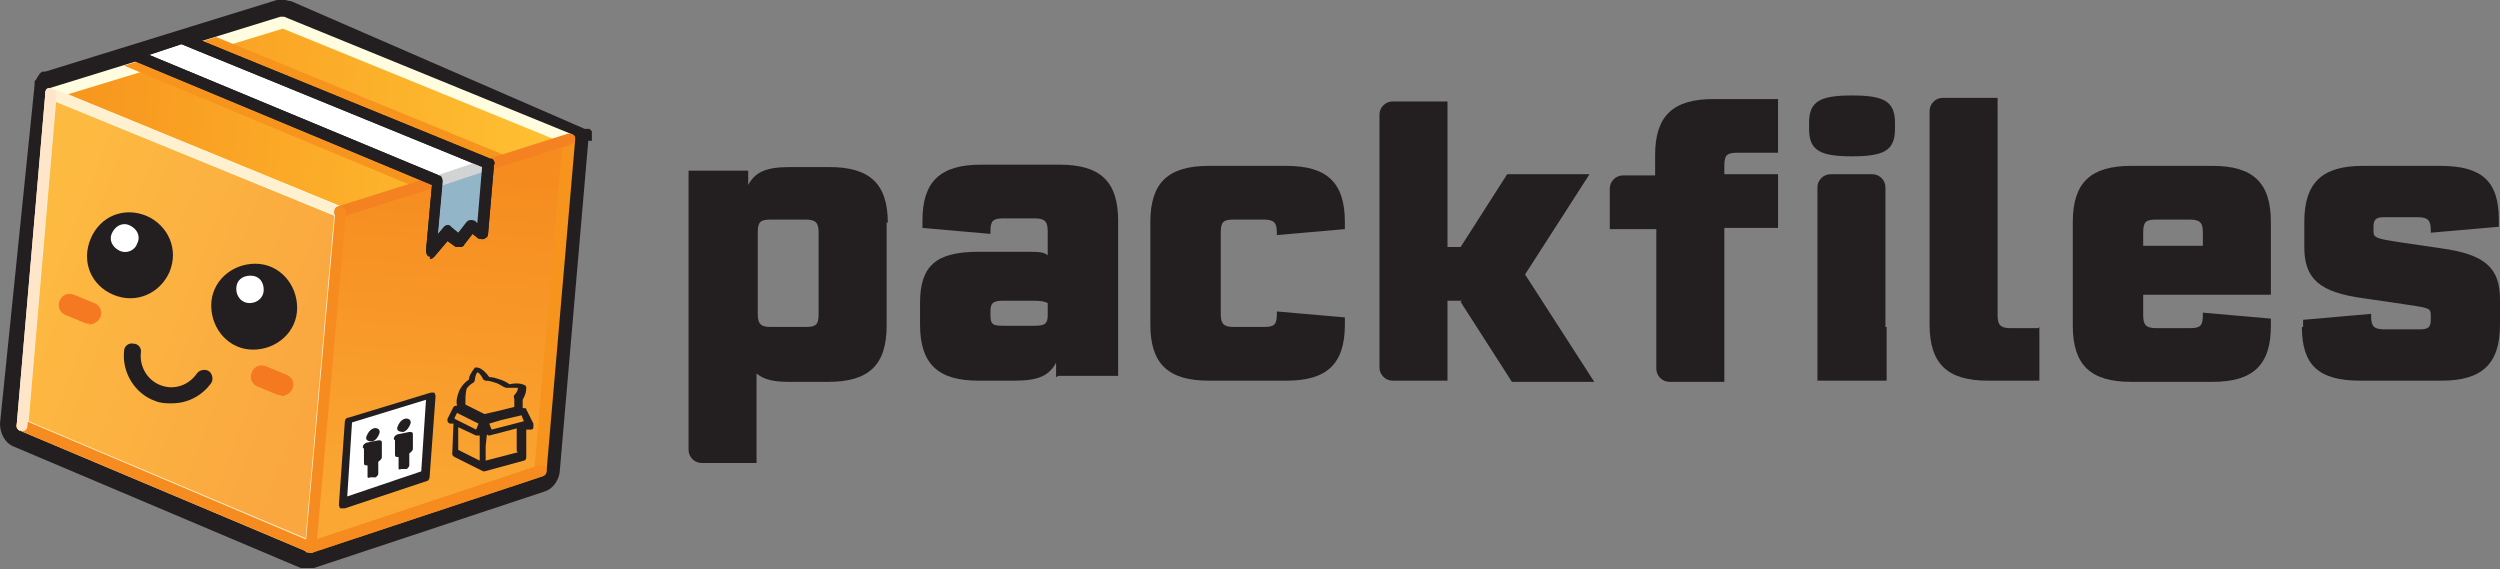 <?xml version="1.0" encoding="UTF-8"?>
<svg id="Laag_1" xmlns="http://www.w3.org/2000/svg" version="1.1" xmlns:xlink="http://www.w3.org/1999/xlink" viewBox="0 0 209.5 47.7">
  <rect x="0" y="0" width="209.5" height="47.7" fill="#808080" stroke="none"/>
  <!-- Generator: Adobe Illustrator 29.3.0, SVG Export Plug-In . SVG Version: 2.1.0 Build 146)  -->
  <defs>
    <style>
      .st0 {
        fill: #f58220;
      }

      .st1 {
        fill: #f7941d;
      }

      .st2 {
        fill: #fff;
      }

      .st3 {
        fill: #f47920;
      }

      .st4 {
        fill: none;
      }

      .st5 {
        fill: #92b6c7;
      }

      .st6 {
        fill: #f68c1f;
      }

      .st7 {
        fill: #231f20;
      }

      .st8 {
        fill: url(#Naamloos_verloop_44);
      }

      .st9 {
        fill: #fff0d0;
      }

      .st10 {
        fill: #ffe6cb;
      }

      .st11 {
        fill: #fffcdf;
      }

      .st12 {
        fill: url(#Naamloos_verloop_42);
      }

      .st13 {
        fill: #d1d3d4;
      }

      .st14 {
        fill: url(#Naamloos_verloop_49);
      }
    </style>
    <linearGradient id="Naamloos_verloop_49" data-name="Naamloos verloop 49" x1="8.4" y1="34.6" x2="-16.4" y2="27.6" gradientTransform="translate(21.6 -3.9) rotate(5)" gradientUnits="userSpaceOnUse">
      <stop offset="0" stop-color="#faa740"/>
      <stop offset="1" stop-color="#fdba41"/>
    </linearGradient>
    <linearGradient id="Naamloos_verloop_42" data-name="Naamloos verloop 42" x1="-16.2" y1="13.3" x2="27.4" y2="13.3" gradientTransform="translate(21.6 -3.9) rotate(5)" gradientUnits="userSpaceOnUse">
      <stop offset="0" stop-color="#f7941d"/>
      <stop offset="1" stop-color="#ffc233"/>
    </linearGradient>
    <linearGradient id="Naamloos_verloop_44" data-name="Naamloos verloop 44" x1="18.1" y1="17" x2="18.1" y2="45" gradientTransform="translate(21.6 -3.9) rotate(5)" gradientUnits="userSpaceOnUse">
      <stop offset="0" stop-color="#f68c1f"/>
      <stop offset="1" stop-color="#faa734"/>
    </linearGradient>
  </defs>
  <g>
    <g>
      <path class="st7" d="M49.6,11.8s0,0,0,0c0,0,0,0,0,0,0,0,0-.1,0-.2,0,0,0,0,0,0,0,0,0-.1,0-.2,0,0,0,0,0,0,0,0,0-.2,0-.2,0,0,0,0,0,0,0,0,0-.1,0-.2,0,0,0,0,0,0,0,0,0,0-.1-.1,0,0,0,0,0,0,0,0,0,0-.1-.1,0,0,0,0,0,0,0,0,0,0,0,0,0,0,0,0-.1,0,0,0,0,0-.1,0,0,0-.1,0-.2,0,0,0,0,0,0,0L24.4.1c-.2,0-.4-.1-.5-.1s-.5,0-.7,0L3.8,6s0,0,0,0c0,0,0,0-.1,0,0,0,0,0-.1,0,0,0,0,0,0,0,0,0,0,0,0,0-.1,0-.2.1-.3.2,0,0,0,0,0,0,0,0-.1.2-.2.3,0,0,0,0,0,0,0,.1-.1.2-.2.3,0,0,0,0,0,0,0,.1,0,.2,0,.3,0,0,0,0,0,0L0,35.5c0,.8.4,1.6,1.1,1.9l24.1,10.2s0,0,0,0c0,0,.1,0,.2,0,0,0,0,0,0,0,0,0,.2,0,.3,0s0,0,0,0,0,0,0,0c.1,0,.2,0,.3,0,0,0,0,0,0,0,0,0,.2,0,.3,0,0,0,0,0,0,0l19.3-6.4c.7-.2,1.2-.9,1.3-1.6l2.4-27.8s0,0,0,0Z"/>
      <g>
        <polygon class="st14" points="26 45.8 1.9 35.6 4.3 7.8 28.5 17.8 26 45.8"/>
        <polygon class="st12" points="47.7 11.6 28.5 17.8 4.3 7.8 23.7 1.9 47.7 11.6"/>
        <g>
          <polygon class="st8" points="26 45.8 45.3 39.4 47.7 11.6 28.4 17.8 26 45.8"/>
          <path class="st2" d="M26,46.1s0,0-.1,0c0,0-.1-.1,0-.2l2.5-28.1c0-.1,0-.2.2-.2l19.3-6.1c0,0,.2,0,.2,0,0,0,.1.1,0,.2l-2.4,27.8c0,0,0,.2-.2.2l-19.3,6.4s0,0-.1,0ZM28.7,17.9l-2.4,27.5,18.8-6.2,2.4-27.3-18.8,5.9Z"/>
        </g>
      </g>
      <g>
        <path class="st1" d="M26,46.3c0,0-.2,0-.3,0-.1,0-.2-.3-.2-.4l2.5-28.1c0-.2.1-.4.3-.4l19.3-6.1c.2,0,.3,0,.4,0,.1,0,.2.3.2.4l-2.4,27.8c0,.2-.1.3-.3.4l-19.3,6.4c0,0-.1,0-.2,0ZM28.9,18.1l-2.4,27.1,18.3-6.1,2.3-26.8-18.3,5.8Z"/>
        <path class="st11" d="M28.4,18.2s0,0-.1,0L4.1,8.3c-.2,0-.3-.3-.3-.5,0-.2.1-.4.3-.4L23.5,1.4c.1,0,.2,0,.3,0l24,9.8c.2,0,.4.4.3.6,0,.2-.4.4-.6.3L23.7,2.4,5.7,7.9l22.9,9.4c.2,0,.4.4.3.6,0,.2-.3.3-.5.3Z"/>
        <path class="st9" d="M26,46.3s0,0-.1,0L1.7,36.1c-.2,0-.3-.3-.3-.5L3.8,7.8c0-.1,0-.3.2-.4.1,0,.3,0,.4,0l24.1,9.9c.2,0,.3.3.3.5l-2.5,28.1c0,.1,0,.3-.2.4,0,0-.2,0-.3,0ZM2.4,35.3l23.2,9.8,2.4-27.1L4.7,8.5l-2.3,26.8Z"/>
      </g>
      <polygon class="st1" points="10.4 5.5 35.1 15.8 43 13.3 18.1 3.1 10.4 5.5"/>
      <path class="st0" d="M28.4,18.2c-.2,0-.3-.1-.4-.3,0-.2,0-.5.3-.6l19.3-6.1c.2,0,.5,0,.6.3,0,.2,0,.5-.3.6l-19.3,6.1c0,0-.1,0-.2,0Z"/>
      <g>
        <path class="st2" d="M41,13.8s0,0,0,0h0S15.3,3.2,15.3,3.2l-4.1,1.3,25.5,10.6-.5,5.9,1.4-1.7,1,.8.9-1.3.9.7.5-5.8h0Z"/>
        <path class="st7" d="M36.1,21.5s0,0-.1,0c-.2,0-.3-.3-.3-.5l.5-5.5L11,5c-.2,0-.3-.3-.3-.5,0-.2.1-.4.3-.4l4.1-1.3c.1,0,.2,0,.3,0l25.7,10.5c.1,0,.2,0,.3.2,0,0,.1.2,0,.3h0s-.5,5.8-.5,5.8c0,.2-.1.3-.3.4s-.3,0-.5,0l-.5-.4-.7.9c0,.1-.2.2-.3.2-.1,0-.3,0-.4,0l-.7-.5-1.1,1.3c-.1.1-.2.2-.4.2ZM12.5,4.6l24.3,10.1c.2,0,.3.3.3.5l-.4,4.4.5-.6c.2-.2.5-.2.6,0l.6.5.7-.9c.2-.2.4-.2.7-.1l.2.2.4-4.7L15.2,3.7l-2.7.9Z"/>
      </g>
      <path class="st5" d="M40.5,14.1l-3.4,1-.4,4.5.5-.5c.2-.2.5-.2.7,0l.6.5.6-.9c.2-.2.5-.3.7,0l.3.2.4-4.7Z"/>
      <path class="st13" d="M36.7,15.6c-.2,0-.3-.1-.4-.3s0-.5.3-.6l4.2-1.4c.2,0,.5,0,.6.3,0,.2,0,.5-.3.6l-4.2,1.4c0,0-.1,0-.2,0Z"/>
      <path class="st7" d="M36.1,21.5s0,0-.1,0c-.2,0-.3-.3-.3-.5l.5-5.5L11,5c-.2,0-.3-.3-.3-.5,0-.2.1-.4.3-.4l4.1-1.3c.1,0,.2,0,.3,0l25.7,10.5c.1,0,.2,0,.3.2,0,0,.1.2,0,.3h0s-.5,5.8-.5,5.8c0,.2-.1.3-.3.4s-.3,0-.5,0l-.5-.4-.7.9c0,.1-.2.2-.3.2-.1,0-.3,0-.4,0l-.7-.5-1.1,1.3c-.1.1-.2.2-.4.2ZM12.5,4.6l24.3,10.1c.2,0,.3.3.3.5l-.4,4.4.5-.6c.2-.2.5-.2.6,0l.6.5.7-.9c.2-.2.4-.2.7-.1l.2.2.4-4.7L15.2,3.7l-2.7.9Z"/>
      <path class="st6" d="M26,46.3s0,0-.1,0L1.7,36.1c-.2-.1-.4-.4-.3-.6.1-.2.4-.4.6-.3l24.1,10.2c.2.1.4.4.3.6,0,.2-.3.3-.5.3Z"/>
      <path class="st10" d="M1.8,36.1c-.3,0-.5-.3-.4-.5L3.8,7.8c0-.3.3-.5.5-.4s.5.3.4.5l-2.4,27.8c0,.3-.3.5-.5.4Z"/>
      <g>
        <g>
          <path class="st7" d="M14.2,22.8c-.8,1.8-2.8,2.7-4.7,1.9s-2.7-2.8-1.9-4.7,2.8-2.7,4.7-1.9c1.8.8,2.7,2.8,1.9,4.7Z"/>
          <path class="st2" d="M11.5,20.4c-.2.6-.9.9-1.5.6s-.9-.9-.6-1.5.9-.9,1.5-.6.9.9.6,1.5Z"/>
        </g>
        <g>
          <path class="st7" d="M21.2,29.3c-2,0-3.5-1.7-3.5-3.7s1.7-3.5,3.7-3.5c2,0,3.5,1.7,3.5,3.7s-1.7,3.5-3.7,3.5Z"/>
          <path class="st2" d="M20.9,25.4c-.6,0-1.1-.5-1.1-1.2s.5-1.1,1.2-1.1,1.1.5,1.1,1.2c0,.6-.5,1.1-1.2,1.1Z"/>
        </g>
      </g>
      <path class="st3" d="M7.5,27.1c0,0-.2,0-.3,0l-1.7-.7c-.5-.2-.7-.7-.5-1.2.2-.5.7-.7,1.2-.5l1.7.7c.5.2.7.7.5,1.2-.2.4-.6.6-1,.6Z"/>
      <path class="st3" d="M23.6,33.1c0,0-.2,0-.3,0l-1.7-.7c-.5-.2-.7-.7-.5-1.2s.7-.7,1.2-.5l1.7.7c.5.2.7.7.5,1.2-.2.4-.6.6-1,.6Z"/>
      <path class="st7" d="M14.4,33.8c-.5,0-.9,0-1.4-.2-1.7-.6-2.8-2.4-2.6-4.2,0-.4.4-.7.8-.6.4,0,.7.4.6.8-.1,1.2.6,2.3,1.7,2.7,1.1.4,2.3,0,3-1,.2-.3.7-.4,1-.2.3.2.4.7.2,1-.8,1.1-2,1.7-3.3,1.7Z"/>
      <g>
        <path class="st4" d="M31,30.2v.8c-.1.3-.3.5-.6.6h-.3c-.1.1-.2.1-.3.1v.7c0,0-.6.1-.6.1,0,0-.1,0-.1,0l.2-1.8v-.3s.6-.1.6-.1h0c0,0,.2,0,.4-.1h.3c.4-.2.5-.1.5.2ZM30.4,30.4c0,0,0,0-.1,0h-.3c0,.1-.1.1-.1.2v.6c0,0,0,0,0,0h.3c0-.1.1-.1.1-.2v-.6Z"/>
        <path class="st4" d="M32.3,31h0c0,0-.2,0-.4.1h-.3c-.4.2-.5,0-.5-.2v-.2c0-.3.2-.4.6-.5h.4c0-.1.1-.1.2-.1v-.2c0,0,0,0,0,0h-.3c0,0-.1.1-.1.2h0s-.6.1-.6.1c0,0,0,0,0,0,0-.3.2-.5.6-.6l.7-.2c.4,0,.5,0,.5.3v1.2c-.1,0-.7.1-.7.1ZM32.3,30.5h0c0-.1,0-.1-.1,0h-.3c0,.1-.1.1-.1.2h0c0,.1,0,.1.1,0h.3c0-.1.1-.1.1-.2Z"/>
        <path class="st4" d="M33.2,30.4v-.8c.1-.3.3-.5.6-.6l.7-.2c.4,0,.5,0,.5.3s0,0,0,0l-.6.2h0c0,0,0-.1-.1,0h-.3c0,0-.1.1-.1.2v.6c0,0,0,0,0,0h.3c0,0,.1-.1.1-.2h0s.6-.1.6-.1c0,0,0,0,0,0,0,.3-.2.5-.6.6l-.7.2c-.4,0-.5,0-.5-.3Z"/>
        <path class="st4" d="M35.9,29.4h-.1s0,.7,0,.7h-.5c0,.1-.1.1-.1,0l.2-2c0,0,0-.1.1-.1h.5c0-.1-.1,1-.1,1h.1s.5-.7.5-.7l.7-.2-.6.9.5.7-.7.2-.4-.5Z"/>
        <path class="st4" d="M38.3,27.8h0c0,0,.5,0,.5,0v.4s-.5.1-.5.1v1.2c-.1,0-.6.1-.6.1,0,0-.1,0-.1,0v-1.1c.1,0-.3.1-.3.1v-.3c0,0,0-.1.2-.1h.3c0,0,0-.2,0-.2,0-.3.2-.5.6-.6l.6-.2v.4s-.4,0-.4,0c0,0-.1,0-.1.1Z"/>
        <path class="st4" d="M40.9,28.3v.4s-.5.1-.5.1c-.4,0-.5,0-.5-.3l.2-1.7c0,0,0-.1.1-.1h.5c0-.1-.2,1.5-.2,1.5,0,0,0,0,.1,0h.2Z"/>
        <path class="st4" d="M41.8,27.8v.2c0,0,0,0,0,0h.3c0-.1.1-.1.1-.2h0s.6-.1.6-.1c0,0,0,0,0,0,0,.3-.2.5-.6.6l-.7.2c-.4,0-.5,0-.5-.3v-.8c.1-.3.3-.5.6-.6l.7-.2c.4,0,.5,0,.5.3v.6c0,0-1.2.3-1.2.3ZM41.8,27.3h0c0,0,.5,0,.5,0h0c0-.2,0-.2-.1-.2h-.3c0,.1-.1.1-.1.2Z"/>
        <path class="st4" d="M43.1,27.7s0,0,0,0l.6-.2h0c0,0,0,.1.1,0h.3c0-.1,0-.1.1-.2h0c0,0,0,0-.2,0h-.3c-.4.1-.5,0-.5-.2v-.2c0-.3.2-.5.6-.6l.7-.2c.4,0,.5,0,.5.3s0,0,0,0l-.6.2h0c0,0,0-.1-.1,0h-.3c0,0,0,.1-.1.2h0c0,0,0,0,.2,0h.3c.4-.1.5,0,.5.2v.2c0,.3-.2.5-.6.6l-.7.2c-.4,0-.5,0-.5-.3Z"/>
        <path class="st4" d="M39.5,28.6v.4s-.6.2-.6.2v-.4h0v-.8q0,0,0,0v-.3c0,0,0-.1.2-.1h.4c0-.1.1,0,.1,0v1.1h-.1ZM39,27.3h0c0-.2.1-.3.4-.4h0c.3,0,.4,0,.3.1h0c0,.2-.1.3-.4.4h0c-.3,0-.4,0-.3-.1Z"/>
      </g>
      <g>
        <polygon class="st2" points="35.6 39.9 28.7 42.2 29.2 35.2 36.1 33.1 35.6 39.9"/>
        <path class="st7" d="M28.7,42.6c0,0-.2,0-.2,0,0,0-.1-.2-.1-.3l.5-7c0-.1.1-.3.3-.3l6.9-2.1c.1,0,.2,0,.3,0,0,0,.1.2.1.3l-.5,6.8c0,.1-.1.3-.2.3l-6.9,2.3s0,0-.1,0ZM29.5,35.4l-.4,6.2,6.2-2.1.4-6-6.2,1.9ZM35.6,39.9h0,0Z"/>
      </g>
      <g>
        <path class="st7" d="M33,36.8c0-.2.1-.3.3-.4l1-.2c.2,0,.3,0,.3.2v1.2c0,.2-.2.3-.3.4h0s0,1,0,1c0,.1-.1.2-.2.3h-.5c-.1.1-.2,0-.2,0v-1s0,0,0,0c-.2,0-.3,0-.3-.2v-1.2Z"/>
        <path class="st7" d="M33.8,36.2c-.3,0-.6-.1-.5-.4s.3-.6.6-.7.6.1.5.4-.3.6-.6.7Z"/>
      </g>
      <g>
        <path class="st7" d="M30.4,37.5c0-.2.1-.3.3-.4l1-.2c.2,0,.3,0,.3.2v1.2c0,.2-.2.3-.3.4h0s0,1,0,1c0,.1-.1.2-.2.3h-.5c-.1.1-.2,0-.2,0v-1s0,0,0,0c-.2,0-.3,0-.3-.2v-1.2Z"/>
        <path class="st7" d="M31.2,37c-.3,0-.6-.1-.5-.4s.3-.6.6-.7.6.1.5.4-.3.6-.6.7Z"/>
      </g>
      <path class="st7" d="M44.6,35.3l-.5-1s0,0,0,0c0,0,0-.1-.1-.1h-.2c0-.3,0-.5,0-.7.1-.2.3-.5.3-1,0,0,0-.2-.1-.2,0,0-.4-.3-1.3-.1-.3-.2-.5-.3-.8-.4-.3-.1-.6-.2-.9-.2-.5-.7-.9-.8-1-.8,0,0-.2,0-.2,0-.3.4-.5.7-.5,1-.3.2-.6.5-.8.9-.2.5-.3.9-.2,1.3h-.1c0,0-.1,0-.2.1,0,0,0,0,0,0,0,0,0,0,0,0l-.5,1c0,0,0,.2,0,.2s0,.1.2.2h.3c0,.1-.1,2.5-.1,2.5,0,.1,0,.2.2.3l2.4,1.2s0,0,0,0c0,0,0,0,.1,0s0,0,0,0l3.3-.9c.1,0,.2-.1.2-.3v-2.3c.1,0,.4,0,.4,0,0,0,.2,0,.2-.2s0-.2,0-.3ZM38.1,35l.2-.4,1.8.9-.2.5-1.8-.9ZM42,35.2l1.7-.4.2.5-2.7.7-.2-.5,1-.3ZM39,32.8c.1-.3.3-.5.6-.7.1,0,.2-.2.2-.3,0,0,0-.3.2-.6.1,0,.3.2.5.6,0,0,.1.1.2.1.3,0,.6.1.9.2.3.1.5.3.8.4,0,0,.2,0,.2,0,.4,0,.6,0,.8,0,0,.3-.2.5-.3.6,0,0-.1.2,0,.3,0,.2,0,.4,0,.6,0,0,0,0,0,.1,0,0,0,0,0,0l-1.2.3-1.3.3-1.6-.8s0,0,0,0c0,0,0-.1,0-.2,0,0,0,0,0,0,0,0,0,0,0,0,0-.3,0-.7.1-1.1ZM38.4,35.8l1.5.7s0,0,.1,0c0,0,.1,0,.2,0v.7s0,1.4,0,1.4l-1.8-.9v-1.9ZM43.4,37.9l-2.7.7v-1.2c0,0,.1-1,.1-1,0,0,.1.1.2.1s0,0,0,0l2.3-.6v1.9Z"/>
    </g>
    <path class="st6" d="M26,46.3c-.3,0-.5-.3-.4-.5l2.5-28.1c0-.3.3-.5.5-.4s.5.3.4.5l-2.5,28.1c0,.3-.3.5-.5.4Z"/>
    <path class="st6" d="M26,46.3c-.2,0-.3-.1-.4-.3,0-.2,0-.5.3-.6l19.3-6.4c.2,0,.5,0,.6.3,0,.2,0,.5-.3.6l-19.3,6.4c0,0-.1,0-.2,0Z"/>
  </g>
  <g>
    <path class="st7" d="M74.3,18.6v8.7c0,3.3-1.5,4.7-4.9,4.7h-3.3c-1.3,0-2.1-.2-2.7-.7v7.5h-4.6c-.6,0-1.1-.5-1.1-1.1v-20s0-3.4,0-3.4h5v1.2c.6-1.1,1.5-1.5,3.5-1.5h3.3c3.4,0,4.9,1.4,4.9,4.7ZM68.6,19.5c0-.8-.2-1.1-1.1-1.1h-2.9c-.9,0-1.1.2-1.1,1.1v6.8c0,.8.2,1.1,1.1,1.1h2.9c.9,0,1.1-.2,1.1-1.1v-6.8Z"/>
    <path class="st7" d="M88.5,31.6v-1.2c-.6,1.1-1.5,1.5-3.5,1.5h-3c-3.4,0-4.9-1.4-4.9-4.7v-1.8c0-3.1,1.3-4.3,4.9-4.3h4.1c.8,0,1.4,0,1.7.3v-2c0-.8-.2-1.1-1.1-1.1h-2.6c-.9,0-1.1.2-1.1,1.1v.2s-5.7-.5-5.7-.5c0-.2,0-.2,0-.6,0-3.3,1.5-4.7,4.9-4.7h6.6c3.4,0,4.9,1.4,4.9,4.7v13h-5ZM87.8,26.5v-1.1c-.2-.1-.5-.2-1.1-.2h-2.6c-.9,0-1.1.2-1.1.9v.3c0,.8.2.9,1.1.9h2.6c.9,0,1.1-.2,1.1-.9Z"/>
    <path class="st7" d="M96.4,27.3v-8.7c0-3.3,1.5-4.7,4.9-4.7h6.5c3.4,0,4.9,1.4,4.9,4.7,0,.3,0,.4,0,.6l-5.7.5v-.2c0-.8-.2-1.1-1.1-1.1h-2.5c-.9,0-1.1.2-1.1,1.1v6.8c0,.8.2,1.1,1.1,1.1h2.5c.9,0,1.1-.2,1.1-1.1v-.2s5.7.5,5.7.5c0,.2,0,.3,0,.6,0,3.3-1.5,4.7-4.9,4.7h-6.5c-3.4,0-4.9-1.4-4.9-4.7Z"/>
    <path class="st7" d="M122.5,25.2h-1.2s0,6.7,0,6.7h-4.6c-.6,0-1.1-.5-1.1-1.1V9.6c0-.6.5-1.1,1.1-1.1h4.6v12.2s1.1,0,1.1,0l3.9-6.1h6.9s-5.4,8.4-5.4,8.4l5.8,9h-6.9s-4.3-6.7-4.3-6.7Z"/>
    <path class="st7" d="M144.5,13.8v.8s4.5,0,4.5,0v4.5h-4.5s0,12.9,0,12.9h-4.6c-.6,0-1.1-.5-1.1-1.1v-11.7s-3.9,0-3.9,0v-3.4c0-.6.5-1.1,1.1-1.1h2.7s0-1.7,0-1.7c0-3.3,1.5-4.7,4.9-4.7h5.4v4.5h-3.4c-.9,0-1.1.2-1.1,1.1Z"/>
    <path class="st7" d="M170.9,27.4v4.5h-4.3c-3.4,0-4.9-1.4-4.9-4.7V9.3c0-.6.5-1.1,1.1-1.1h4.6v18.2c0,.8.2,1.1,1.1,1.1h2.3Z"/>
    <path class="st7" d="M179.6,24.7v1.7c0,.8.2,1.1,1.1,1.1h2.8c.9,0,1.1-.2,1.1-1.1v-.2s5.7.5,5.7.5c0,.2,0,.2,0,.6,0,3.3-1.5,4.7-4.9,4.7h-6.8c-3.4,0-4.9-1.4-4.9-4.7v-8.7c0-3.3,1.5-4.7,4.9-4.7h6.8c3.4,0,4.9,1.4,4.9,4.7v6.1h-10.8ZM179.6,19.5v1.1s5,0,5,0v-1.1c0-.8-.2-1.1-1.1-1.1h-2.8c-.9,0-1.1.2-1.1,1.1Z"/>
    <path class="st7" d="M193,27.4q0-.5,0-.6l5.7-.5v.2c0,.8.2,1.1,1.1,1.1h3c.7,0,.9-.2.9-.8v-.4c0-.6-.2-.6-2.2-.9l-3.4-.5c-3.7-.5-5-1.6-5-4.3v-2.1c0-3.3,1.5-4.7,4.9-4.7h6.5c3.5,0,4.9,1.3,4.9,4.5,0,.5,0,.5,0,.6l-5.7.5v-.2c0-.8-.2-1.1-1.1-1.1h-2.8c-.7,0-.9.2-.9.8v.4c0,.5.2.6,2.2.9l3.4.5c3.7.5,5,1.6,5,4.3v2.1c0,3.3-1.5,4.7-4.9,4.7h-6.8c-3.5,0-4.9-1.3-4.9-4.5Z"/>
    <path class="st7" d="M158.1,27.4v4.5h-5.8v-4.5h0v-8.3s0,0,0,0v-3.4c0-.6.5-1.1,1.1-1.1h3.5c.6,0,1.1.5,1.1,1.1v11.7h0ZM151.6,10.8v-.5c0-1.8.9-2.3,3.6-2.3h0c2.7,0,3.6.5,3.6,2.3v.5c0,1.8-.9,2.3-3.6,2.3h0c-2.7,0-3.6-.5-3.6-2.3Z"/>
  </g>
</svg>